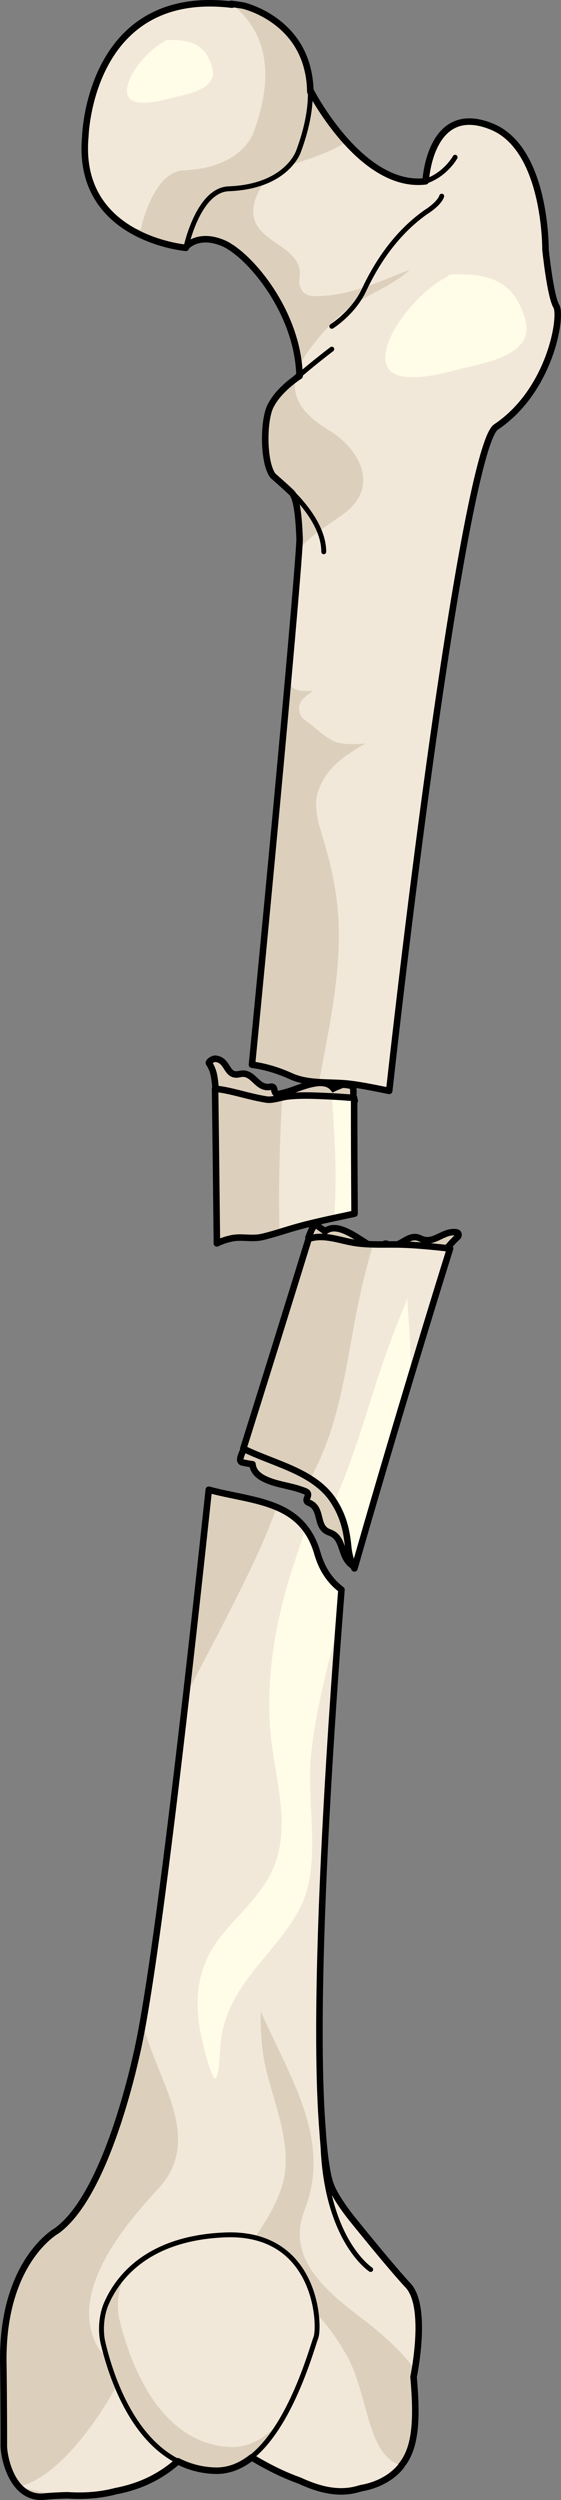<?xml version="1.0" encoding="utf-8"?>
<!-- Generator: Adobe Illustrator 16.0.0, SVG Export Plug-In . SVG Version: 6.00 Build 0)  -->
<!DOCTYPE svg PUBLIC "-//W3C//DTD SVG 1.1//EN" "http://www.w3.org/Graphics/SVG/1.1/DTD/svg11.dtd">
<svg version="1.1" id="Layer_1" xmlns="http://www.w3.org/2000/svg" xmlns:xlink="http://www.w3.org/1999/xlink" x="0px" y="0px"
	 width="86.101px" height="383.291px" viewBox="0 0 86.101 383.291" enable-background="new 0 0 86.101 383.291"
	 xml:space="preserve">
<rect x="0" y="0" width="86.101" height="383.291" fill="#808080" stroke="none"/>
<g>
	<path fill="#FFFCE8" d="M59.735,167.249c0.296-2.641,0.593-5.273,0.893-7.873c-1.403,2.405-2.885,4.766-4.128,7.235
		C57.563,166.808,58.645,167.03,59.735,167.249z"/>
	<g>
		<path fill="#DCD0BD" stroke="#000000" stroke-miterlimit="10" d="M34.069,169.897c1.516,2.052,4.975,2.677,7.376,2.926
			c2.642,0.273,5.208,0.915,7.738-0.283c1.557-0.736,4.081-1.359,4.878-3.05c0.16-0.34,0.57-0.833,0.292-0.776
			c-0.312-0.65,0.092-1.515-0.286-2.149c-0.084-0.141-1.381-0.319-1.538-0.255c-0.488,0.2-0.917,0.345-1.355,0.571
			c-0.838-1.057-2.193-0.954-3.466-0.66c-1.009,0.233-1.983,0.63-2.96,0.965c-0.456,0.156-0.917,0.289-1.384,0.403
			c-0.889,0.219-1.144,0.253-1.291-0.617c-0.044-0.267-0.242-0.42-0.515-0.361c-2.192,0.476-2.61-2.468-4.77-1.943
			c-2.184,0.531-1.665-2.212-3.777-2.35c-0.304-0.019-1.089,0.468-0.932,0.699C33.577,165.19,32.505,167.778,34.069,169.897z"/>
		<g>
			<path fill="#F2E8D9" d="M35.543,189.858c1.5-0.325,3.149,0.159,4.721-0.216c1.479-0.353,2.906-0.821,4.361-1.256
				c3.206-0.957,6.513-1.604,9.793-2.311c-0.043-5.964-0.065-11.894-0.066-17.743c-1.268-0.1-2.517-0.198-3.725-0.252
				c-2.15-0.096-4.351-0.221-6.496,0.024c-0.935,0.106-2.287,0.622-3.2,0.478c-2.949-0.471-5.284-1.39-7.919-1.666
				c0.101,7.736,0.194,15.691,0.276,23.715C33.942,190.296,34.673,190.047,35.543,189.858z"/>
			<path fill="#FFFCE8" d="M54.422,186.076c-0.044-5.964-0.066-11.894-0.068-17.742c-1.152-0.092-2.288-0.18-3.394-0.234
				c0.33,5.258,0.688,10.512,0.479,15.771c-0.037,0.943-0.088,1.886-0.14,2.829c0.003,0.014,0.009,0.027,0.014,0.04
				C52.349,186.517,53.386,186.298,54.422,186.076z"/>
			<path fill="#DCD0BD" d="M35.543,189.858c1.5-0.325,3.149,0.159,4.721-0.216c0.892-0.213,1.766-0.469,2.637-0.732
				c-0.153-6.234-0.021-12.47,0.306-18.708c0.034-0.646,0.073-1.297,0.115-1.946c-0.807,0.183-1.718,0.433-2.391,0.327
				c-2.949-0.471-5.284-1.39-7.919-1.666c0.101,7.736,0.194,15.691,0.276,23.715C33.942,190.296,34.673,190.047,35.543,189.858z"/>
			<path fill="none" stroke="#000000" stroke-linecap="round" stroke-linejoin="round" stroke-miterlimit="10" d="M35.543,189.858
				c1.5-0.325,3.149,0.159,4.721-0.216c1.479-0.353,2.906-0.821,4.361-1.256c3.206-0.958,6.514-1.604,9.795-2.311
				c0-0.039,0-0.076-0.001-0.115c-0.001-0.079-0.001-0.161-0.002-0.241c-0.022-3.056-0.039-6.103-0.049-9.135
				c0-0.078,0-0.155-0.002-0.232c-0.008-2.688-0.012-5.358-0.013-8.019c-1.269-0.101-2.518-0.199-3.727-0.253
				c-2.15-0.096-4.351-0.221-6.496,0.024c-0.935,0.106-2.287,0.622-3.2,0.478c-2.949-0.471-5.285-1.39-7.919-1.666
				c0.101,7.736,0.194,15.691,0.276,23.715C33.942,190.297,34.673,190.047,35.543,189.858z"/>
		</g>
	</g>
	<g>
		<g>
			<path fill="#DCD0BD" d="M55.161,231.048c-0.177-2.758-2.004-4.627-4.048-6.264c-2.248-1.799-4.211-3.891-7.222-4.283
				c-0.275-0.037-0.572-0.09-0.877-0.146c-1.815,0.508-3.627,1.031-5.45,1.469c-0.253,0.65-0.677,1.375-0.698,1.975
				c-0.006,0.178,0.135,0.381,0.316,0.414c0.563,0.104,1.039,0.225,1.572,0.275c0.141,1.455,1.438,2.156,2.771,2.637
				c1.057,0.379,2.179,0.59,3.266,0.857c0.507,0.127,1.004,0.273,1.498,0.445c0.939,0.322,1.191,0.439,0.814,1.318
				c-0.115,0.27-0.024,0.525,0.258,0.631c2.277,0.855,0.931,3.781,3.207,4.57c2.302,0.797,1.582,3.627,3.427,4.992
				c0.266,0.195,0.657-0.068,0.647-0.371C54.555,236.708,55.343,233.897,55.161,231.048z"/>
			<path fill="none" stroke="#000000" stroke-linecap="round" stroke-linejoin="round" stroke-miterlimit="10" d="M55.161,231.048
				c-0.177-2.758-2.004-4.627-4.048-6.264c-2.248-1.799-4.211-3.891-7.222-4.283c-0.275-0.037-0.572-0.09-0.877-0.146
				c-1.815,0.508-3.627,1.031-5.45,1.469c-0.253,0.65-0.677,1.375-0.698,1.975c-0.006,0.178,0.135,0.381,0.316,0.414
				c0.563,0.104,1.039,0.225,1.572,0.275c0.141,1.455,1.438,2.156,2.771,2.637c1.057,0.379,2.179,0.59,3.266,0.857
				c0.507,0.127,1.004,0.273,1.498,0.445c0.939,0.322,1.191,0.439,0.814,1.318c-0.115,0.27-0.024,0.525,0.258,0.631
				c2.277,0.855,0.931,3.781,3.207,4.57c2.302,0.797,1.582,3.627,3.427,4.992c0.266,0.195,0.657-0.068,0.647-0.371
				C54.555,236.708,55.343,233.897,55.161,231.048z"/>
		</g>
		<g>
			<path fill="#DCD0BD" d="M64.941,195.483c-1.947,1.672-4.38,1.664-6.799,1.363c-2.661-0.334-5.329-0.287-7.555-2.041
				c-0.203-0.162-0.431-0.324-0.667-0.492c-0.848-1.539-1.681-3.088-2.58-4.589c0.268-0.591,0.472-1.345,0.856-1.747
				c0.114-0.119,0.342-0.157,0.481-0.059c0.436,0.31,0.826,0.55,1.207,0.871c1.059-0.85,2.371-0.439,3.558,0.14
				c0.94,0.458,1.812,1.071,2.699,1.622c0.414,0.257,0.838,0.494,1.272,0.712c0.826,0.417,1.069,0.509,1.406-0.313
				c0.104-0.252,0.333-0.357,0.588-0.237c2.054,0.966,3.117-1.831,5.126-0.824c2.031,1.02,3.44-1.298,5.549-0.951
				c0.303,0.051,0.383,0.482,0.176,0.673C68.304,191.408,66.952,193.757,64.941,195.483z"/>
			<path fill="none" stroke="#000000" stroke-linecap="round" stroke-linejoin="round" stroke-miterlimit="10" d="M64.941,195.483
				c-1.947,1.672-4.38,1.664-6.799,1.363c-2.661-0.334-5.329-0.287-7.555-2.041c-0.203-0.162-0.431-0.324-0.667-0.492
				c-0.848-1.539-1.681-3.088-2.58-4.589c0.268-0.591,0.472-1.345,0.856-1.747c0.114-0.119,0.342-0.157,0.481-0.059
				c0.436,0.31,0.826,0.55,1.207,0.871c1.059-0.85,2.371-0.439,3.558,0.14c0.94,0.458,1.812,1.071,2.699,1.622
				c0.414,0.257,0.838,0.494,1.272,0.712c0.826,0.417,1.069,0.509,1.406-0.313c0.104-0.252,0.333-0.357,0.588-0.237
				c2.054,0.966,3.117-1.831,5.126-0.824c2.031,1.02,3.44-1.298,5.549-0.951c0.303,0.051,0.383,0.482,0.176,0.673
				C68.304,191.408,66.952,193.757,64.941,195.483z"/>
		</g>
		<g>
			<path fill="#F2E8D9" d="M51.121,230.015c1.491,2.256,2.06,4.43,2.313,7.09c0.126,1.328,0.466,2.42,0.962,3.357
				c4.566-15.943,9.573-32.637,14.677-49.049c-2.596-0.279-5.192-0.561-7.803-0.611c-2.162-0.043-4.389,0.089-6.539-0.203
				c-2.489-0.34-4.931-1.48-7.358-0.665c-3.329,10.763-6.711,21.615-10.03,32.16C41.946,224.392,48.176,225.562,51.121,230.015z"/>
			<path fill="#FFFCE8" d="M53.434,237.104c0.126,1.328,0.466,2.422,0.963,3.357c2.766-9.658,5.691-19.59,8.705-29.572
				c-0.048-3.898-0.342-7.861-0.591-11.814c-1.62,4.021-3.196,8.059-4.531,12.201c-2.036,6.322-3.958,12.885-6.686,19.02
				C52.65,232.452,53.191,234.554,53.434,237.104z"/>
			<path fill="#DCD0BD" d="M47.631,226.729c0.935-1.766,1.773-3.576,2.47-5.445c2.969-7.953,3.601-16.402,5.594-24.605
				c0.481-1.979,1.002-3.947,1.55-5.906c-0.844-0.021-1.685-0.063-2.514-0.175c-2.489-0.34-4.931-1.48-7.359-0.665
				c-3.33,10.763-6.71,21.615-10.029,32.16C40.537,223.687,44.51,224.747,47.631,226.729z"/>
			<path fill="none" stroke="#000000" stroke-linecap="round" stroke-linejoin="round" stroke-miterlimit="10" d="M51.121,230.015
				c1.491,2.256,2.06,4.43,2.313,7.09c0.126,1.328,0.466,2.422,0.963,3.357c0.11-0.383,0.219-0.768,0.329-1.152
				c0.017-0.061,0.035-0.119,0.053-0.18c0.861-3.004,1.74-6.039,2.632-9.09c0.031-0.1,0.061-0.205,0.091-0.309
				c0.889-3.037,1.791-6.096,2.702-9.162c0.026-0.084,0.051-0.17,0.075-0.254c0.932-3.131,1.873-6.275,2.823-9.426
				c1.321-4.369,2.656-8.75,4.002-13.117c0.654-2.125,1.313-4.242,1.973-6.359c-2.598-0.279-5.194-0.562-7.807-0.612
				c-2.162-0.043-4.389,0.089-6.539-0.203c-2.489-0.34-4.931-1.48-7.358-0.666c-1.599,5.168-3.21,10.358-4.819,15.524
				c-0.014,0.045-0.026,0.088-0.041,0.133c-0.515,1.652-1.029,3.301-1.545,4.945c-0.03,0.096-0.06,0.191-0.089,0.287
				c-0.498,1.594-0.995,3.182-1.491,4.764c-0.041,0.127-0.08,0.256-0.12,0.383c-0.49,1.563-0.979,3.117-1.466,4.67
				c-0.043,0.135-0.086,0.27-0.129,0.404c-0.11,0.352-0.22,0.699-0.33,1.051C41.945,224.392,48.176,225.562,51.121,230.015z"/>
		</g>
	</g>
	<g>
		<path fill="none" stroke="#000000" stroke-miterlimit="10" d="M29.485,341.021c-0.308,0,2.778-7.869,6.018-7.098
			c3.241,0.771,4.321,7.098,4.321,7.098"/>
		<path fill="#F2E8D9" d="M62.65,350.419c-3.087-3.291-10.288-12.32-10.288-12.32c-5.047-3.676-3.823-44.975,0.043-94.371
			c-1.666-1.27-2.941-2.986-3.7-5.609c-2.365-8.16-9.887-7.877-16.663-9.719c-4.17,39.098-8.309,73.824-10.863,85.576
			c-0.508,2.342-4.821,22.453-12.435,28.008c0,0-8.642,4.73-8.23,20.779c0,0,0.091,7.16,0.072,12.141
			c-0.007,1.98,1.369,8.379,6.255,7.857c5.524-0.592,13.45,0.738,20.419-5.391c1.803-1.584,6.583-2.467,6.583-2.467
			s3.418,0.648,5.967,2.057c4.393,2.426,9.605,6.033,14.813,4.732c8.23-2.057,9.876-5.76,8.847-17.283
			C63.472,364.409,65.736,353.71,62.65,350.419z"/>
		<path fill="#FFFCE8" d="M52.015,248.815c0.127-1.686,0.257-3.383,0.392-5.088c-1.667-1.268-2.941-2.986-3.701-5.609
			c-0.449-1.549-1.087-2.789-1.868-3.803c-0.338,1.242-0.711,2.473-1.134,3.688c-2.983,8.559-4.846,17.434-4.28,26.543
			c0.433,6.973,3.326,14.613,0.715,21.412c-1.646,4.281-5.334,7.287-8.127,10.775c-4.51,5.633-4.319,11.559-2.43,18.277
			c0.75,2.67,1.647,5.93,2.053,1.287c0.153-1.756,0.167-3.619,0.605-5.336c2.021-7.916,8.378-11.703,11.888-18.643
			c3.309-6.541,0.839-16.137,1.613-23.307C48.485,262.124,50.245,255.454,52.015,248.815z"/>
		<path fill="#DCD0BD" d="M32.042,228.399c-1.173,10.994-2.343,21.648-3.476,31.539c2.187-4.307,4.496-8.578,6.675-12.896
			c2.594-5.139,5.298-10.449,7.221-15.973C39.351,229.749,35.595,229.364,32.042,228.399z"/>
		<path fill="#F2E8D9" d="M54.081,348.718c2.956,2.605,6.349,4.725,9.228,7.412c0.333,0.311,0.646,0.631,0.958,0.957
			c0.021-2.637-0.33-5.297-1.616-6.668c-3.087-3.291-10.288-12.32-10.288-12.32c-0.178-0.129-0.346-0.313-0.508-0.533
			c-0.326,0.818-0.687,1.627-0.966,2.445C49.649,343.628,51.427,346.378,54.081,348.718z"/>
		<path fill="#DCD0BD" d="M63.685,363.249c-2.286-2.975-4.945-5.369-8.186-7.834c-5.344-4.061-11.66-9.199-8.762-16.551
			c4.286-10.867-2.387-20.592-6.723-30.518c-0.056,3.221,0.156,6.426,0.977,9.592c1.393,5.379,4.062,11.773,2.233,17.406
			c-1.72,5.297-5.589,9.217-8.228,14.016c-2.621,4.768-5.296,10.494-10.592,12.748c-2.852,1.215-7.757,0.678-9.425-2.322
			c-4.614-8.303,4.073-18.559,9.3-24.209c6.076-6.568,1.641-14.004-1.043-21.252c-0.471-1.271-0.928-2.561-1.369-3.854
			c-0.24,1.326-0.471,2.5-0.689,3.504c-0.508,2.342-4.821,22.453-12.435,28.008c0,0-8.642,4.73-8.23,20.779
			c0,0,0.091,7.16,0.072,12.141c-0.007,1.98,1.369,8.379,6.255,7.857c5.524-0.592,13.45,0.738,20.419-5.391
			c1.803-1.584,6.583-2.467,6.583-2.467s3.418,0.648,5.967,2.057c4.393,2.426,9.605,6.033,14.813,4.732
			c8.23-2.057,9.876-5.76,8.847-17.283C63.472,364.409,63.564,363.966,63.685,363.249z"/>
		
			<path fill="none" stroke="#000000" stroke-width="0.75" stroke-linecap="round" stroke-linejoin="round" stroke-miterlimit="10" d="
			M56.889,347.95c0,0-7.359-4.732-7.359-21.01"/>
		<path fill="#F2E8D9" d="M2.876,381.2c0,0,7.514-0.535,16.772-18.643c0,0,18.723-27.57,33.56-1.441
			c3.342,5.885,3.065,15.455,8.413,16.883c0,0-6.279,9.572-24.511-2.201c0,0-4.007-1.963-9.85,1.572
			C21.418,380.909,15.526,384.821,2.876,381.2z"/>
		<path fill="#F2E8D9" d="M15.79,359.114c1.324,5.656,5.649,19.09,16.943,19.672c10.045,0.518,15.044-18.672,15.739-20.369
			c0.694-1.697,0.308-16.357-13.965-15.77c-11.832,0.486-16.423,6.51-18.17,10.496C15.456,355.153,15.436,357.601,15.79,359.114z"/>
		<path fill="#DCD0BD" d="M35.254,375.159c-11.293-0.584-15.619-14.016-16.942-19.672c-0.354-1.514-0.335-3.963,0.547-5.971
			c0.071-0.162,0.155-0.332,0.236-0.502c-1.248,1.422-2.082,2.875-2.631,4.129c-0.882,2.01-0.902,4.457-0.546,5.971
			c1.323,5.656,5.648,19.09,16.943,19.672c4.696,0.242,8.291-3.826,10.856-8.398C41.449,373.265,38.639,375.333,35.254,375.159z"/>
		<path fill="none" stroke="#000000" stroke-width="0.75" stroke-miterlimit="10" d="M15.79,359.114
			c1.324,5.656,5.649,19.09,16.943,19.672c10.045,0.518,15.044-18.672,15.739-20.369c0.694-1.697,0.308-16.357-13.965-15.77
			c-11.832,0.486-16.423,6.51-18.17,10.496C15.456,355.153,15.436,357.601,15.79,359.114z"/>
		<path fill="none" stroke="#000000" stroke-linecap="round" stroke-linejoin="round" stroke-miterlimit="10" d="M63.685,363.249
			c0.23-1.363,0.562-3.746,0.582-6.162v-0.021c0.006-0.887-0.034-1.77-0.135-2.609c-0.012-0.104-0.021-0.209-0.035-0.311
			c-0.023-0.176-0.057-0.344-0.088-0.514c-0.03-0.17-0.061-0.336-0.097-0.498c-0.034-0.146-0.071-0.287-0.111-0.426
			c-0.048-0.18-0.103-0.352-0.159-0.518c-0.042-0.119-0.084-0.238-0.13-0.35c-0.074-0.184-0.159-0.354-0.248-0.52
			c-0.044-0.084-0.085-0.174-0.134-0.254c-0.145-0.238-0.302-0.459-0.479-0.648c-2.082-2.221-6.029-7.041-8.383-9.951
			c0,0-2.633-3.148-3.521-5.5s-1.216-8.023-1.216-8.023c-1.268-15.338-0.046-44.578,2.482-78.129c0.002,0,0.002,0,0.002,0
			c0.126-1.686,0.257-3.383,0.391-5.088c-1.666-1.27-2.941-2.986-3.7-5.609c-2.365-8.16-9.888-7.877-16.663-9.721
			c-0.053,0.486-0.104,0.973-0.154,1.455c-0.004,0.033-0.008,0.064-0.011,0.098c-0.739,6.906-1.476,13.666-2.202,20.178
			c-0.014,0.119-0.027,0.24-0.041,0.361c-0.171,1.529-0.341,3.045-0.511,4.547c-0.01,0.088-0.02,0.176-0.03,0.266
			c-0.169,1.5-0.339,2.986-0.507,4.455c-2.56,22.352-4.931,40.844-6.718,50.715c-0.24,1.326-0.471,2.5-0.689,3.504
			c-0.508,2.342-4.821,22.453-12.435,28.008c0,0-8.642,4.73-8.23,20.779c0,0,0.091,7.16,0.072,12.141
			c-0.007,1.98,1.369,8.379,6.255,7.857c1.075-0.115,2.244-0.158,3.476-0.197c2.849,0.195,5.279-0.066,7.425-0.629
			c3.167-0.604,6.438-1.854,9.519-4.564c0.016-0.008,0.031-0.016,0.047-0.025c1.6,0.813,3.399,1.336,5.425,1.441
			c0.039,0.002,0.076-0.002,0.115-0.002c0.003,0,0.007,0.002,0.012,0.002c2.158,0.109,4.081-0.695,5.782-2.035
			c2.718,1.639,5.152,2.785,7.326,3.557c2.788,1.293,5.724,2.117,8.656,1.385c0.275-0.068,0.526-0.145,0.787-0.219
			c4.426-0.756,6.21-3.475,6.21-3.475c-0.007,0-0.012-0.004-0.019-0.006c2.129-2.619,2.483-6.699,1.868-13.584
			c0,0,0.093-0.443,0.213-1.158V363.249z"/>
	</g>
	<g>
		<path fill="#F2E8D9" d="M85.384,46.945c-0.927-1.543-1.661-8.659-1.661-8.659s0.152-15.413-8.214-18.863
			c-9.579-3.95-10.185,8.372-10.185,8.372c-9.876,1.218-17.592-13.769-17.592-13.769S25.822,25.548,28.495,37.893
			c0,0,1.853-2.263,5.762-0.617c3.909,1.646,11.521,10.493,11.727,20.369c0,0-3.291,2.057-4.525,4.732
			c-1.235,2.675-1.028,10.699,1.234,11.11s3.086,4.526,3.291,9.053c0.081,1.774-3.095,37.537-7.31,80.69
			c2.045,0.283,4.028,0.875,5.992,1.77c2.771,1.262,6.09,0.797,9.099,1.174c1.917,0.24,3.927,0.664,5.969,1.075
			c5.987-53.542,12.926-99.475,16.392-101.786C84.457,59.907,86.311,48.488,85.384,46.945z"/>
		<path fill="#FFFCE8" d="M68.933,42.098c-0.168,0.202-0.385,0.385-0.671,0.534c-3.584,1.86-9.207,8.072-9.112,12.339
			c0.104,4.724,8.551,2.352,11.152,1.681c3.55-0.914,11.793-2.066,10.354-7.484C78.981,42.871,74.819,41.805,68.933,42.098z"/>
		<path fill="#F2E8D9" d="M60.833,144.235c-0.085-4.275-0.639-9.476-2.809-13.513c-0.47,3.601,0.742,7.723,0.646,11.11
			c-0.144,5.007-1.007,9.998-1.626,14.963C59.187,152.997,60.93,149.085,60.833,144.235z"/>
		<path fill="#DCD0BD" d="M44.666,165c1.334,0.607,2.797,0.812,4.289,0.905c1.446-7.729,3.186-15.604,3.041-23.414
			c-0.098-5.252-1.134-9.876-2.677-14.84c-0.646-2.082-1.233-4.588-0.356-6.724c1.54-3.75,4.311-5.214,7.106-6.942
			c-1.538,0.127-3.03,0.188-4.28-0.155c-1.719-0.473-3.397-2.381-4.834-3.303c-1.16-0.743-1.449-2.369-0.436-3.38
			c0.438-0.437,0.94-0.831,1.479-1.204c-0.592,0.008-1.192-0.007-1.808-0.06c-0.949-0.083-1.69-0.66-1.989-1.423
			c-1.32,14.779-3.276,35.72-5.527,58.77C40.719,163.513,42.702,164.105,44.666,165z"/>
		<path fill="#DCD0BD" d="M34.257,37.276c3.731,1.571,10.821,9.707,11.638,19.032c0.359-0.832,0.861-1.705,1.549-2.636
			c2.32-3.148,4.566-5.594,7.948-7.647c2.018-1.225,5.356-2.667,7.533-4.685c-4.847,1.864-9.452,4.166-14.884,4.055
			c-1.505-0.031-2.306-1.342-2.074-2.724c0.988-5.939-10.067-5.229-6.329-13.203c1.058-2.254,2.905-3.602,5.29-4.304
			c1.401-0.414,5.371-1.618,8.263-3.393c-3.378-3.711-5.458-7.744-5.458-7.744S25.822,25.548,28.495,37.893
			C28.495,37.893,30.348,35.63,34.257,37.276z"/>
		<path fill="#F2E8D9" d="M44.794,97.751c-0.133,1.511-0.273,3.116-0.425,4.814C45.382,100.643,45.272,99.189,44.794,97.751z"/>
		<path fill="#DCD0BD" d="M50.454,65.949c-3.668-2.229-5.65-4.697-5.103-7.869c-1.017,0.738-2.996,2.351-3.894,4.296
			c-1.235,2.675-1.028,10.699,1.234,11.11s3.086,4.526,3.291,9.053c0.01,0.194-0.021,0.798-0.087,1.771
			c1.799-2.383,4.642-3.867,6.975-5.622C58.178,74.703,55.401,68.957,50.454,65.949z"/>
		
			<path fill="none" stroke="#000000" stroke-width="0.75" stroke-linecap="round" stroke-linejoin="round" stroke-miterlimit="10" d="
			M50.923,50.031c0,0,3.291-2.057,4.937-5.555c1.646-3.498,4.527-8.435,9.465-11.933c0,0,2.057-1.234,2.468-2.469"/>
		
			<path fill="none" stroke="#000000" stroke-width="0.75" stroke-linecap="round" stroke-linejoin="round" stroke-miterlimit="10" d="
			M69.851,24.107c0,0-1.439,2.644-4.526,3.688"/>
		
			<path fill="none" stroke="#000000" stroke-width="0.75" stroke-linecap="round" stroke-linejoin="round" stroke-miterlimit="10" d="
			M50.923,53.529c0,0-3.155,2.391-5.585,4.562"/>
		
			<path fill="none" stroke="#000000" stroke-width="0.75" stroke-linecap="round" stroke-linejoin="round" stroke-miterlimit="10" d="
			M41.898,72.946c0,0,7.789,5.684,7.789,11.65"/>
		<path fill="#F2E8D9" d="M13.094,20.919c0,0,0.617-24.072,24.276-19.957c0,0,15.433,3.498,8.451,22.22
			c0,0-1.722,5.412-10.714,5.762c-4.743,0.184-6.583,9.053-6.583,9.053S11.654,36.556,13.094,20.919z"/>
		<path fill="#DCD0BD" d="M37.343,0.858c-0.645-0.112-1.265-0.194-1.876-0.266c3.762,2.815,7.603,8.564,3.428,19.761
			c0,0-1.722,5.412-10.713,5.761c-4.743,0.185-6.583,9.054-6.583,9.054s-0.775-0.067-1.976-0.324
			c4.213,2.648,8.873,3.049,8.873,3.049s1.841-8.869,6.584-9.054c8.992-0.349,10.715-5.761,10.715-5.761
			C52.773,4.355,37.343,0.858,37.343,0.858z"/>
		<path fill="#FFFCE8" d="M25.448,6.159c-0.103,0.123-0.235,0.235-0.409,0.325c-2.185,1.134-5.612,4.921-5.555,7.522
			c0.063,2.88,5.212,1.434,6.798,1.024c2.164-0.557,7.189-1.259,6.312-4.563C31.575,6.629,29.038,5.979,25.448,6.159z"/>
		
			<path fill="none" stroke="#000000" stroke-width="0.75" stroke-linecap="round" stroke-linejoin="round" stroke-miterlimit="10" d="
			M13.094,20.919c0,0,0.617-24.072,24.276-19.957c0,0,15.433,3.498,8.451,22.22c0,0-1.722,5.412-10.714,5.762
			c-4.743,0.184-6.583,9.053-6.583,9.053S11.654,36.556,13.094,20.919z"/>
		<path fill="none" stroke="#000000" stroke-linecap="round" stroke-linejoin="round" stroke-miterlimit="10" d="M85.384,46.945
			c-0.927-1.543-1.661-8.659-1.661-8.659s0.152-15.413-8.214-18.863c-9.579-3.95-10.185,8.372-10.185,8.372
			c-4.752,0.587-9.002-2.581-12.134-6.024c-3.378-3.711-5.458-7.744-5.458-7.744s-0.042,0.022-0.103,0.056
			c-0.017-1.26-0.166-2.403-0.422-3.442c-1.89-7.974-9.865-9.782-9.865-9.782c-0.645-0.112-1.265-0.194-1.876-0.266
			c0.051,0.038,0.101,0.083,0.151,0.122C13.69-1.932,13.094,20.919,13.094,20.919c-1.44,15.637,15.431,17.078,15.431,17.078
			s0.016-0.073,0.04-0.178c0.357-0.37,2.203-2.011,5.692-0.542c0.237,0.1,0.491,0.229,0.755,0.381
			c0.103,0.06,0.213,0.139,0.317,0.206c0.166,0.104,0.329,0.204,0.501,0.327c0.141,0.101,0.289,0.221,0.434,0.333
			c0.145,0.111,0.285,0.215,0.432,0.337c0.175,0.144,0.352,0.308,0.529,0.467c0.122,0.11,0.243,0.213,0.367,0.332
			c0.202,0.191,0.407,0.4,0.613,0.611c0.1,0.102,0.198,0.198,0.298,0.304c0.227,0.241,0.455,0.497,0.682,0.757
			c0.077,0.089,0.156,0.176,0.233,0.268c0.247,0.29,0.491,0.594,0.734,0.907c0.058,0.073,0.114,0.144,0.172,0.218
			c0.257,0.336,0.51,0.688,0.762,1.047c0.041,0.058,0.081,0.115,0.121,0.175c0.263,0.38,0.518,0.773,0.769,1.177
			c0.026,0.044,0.054,0.086,0.08,0.131c0.259,0.42,0.509,0.852,0.751,1.296c0.017,0.032,0.034,0.063,0.052,0.095
			c0.246,0.456,0.484,0.922,0.709,1.399c0.011,0.022,0.022,0.044,0.031,0.066c0.229,0.488,0.447,0.986,0.649,1.493
			c0.006,0.013,0.01,0.026,0.016,0.039c0.205,0.515,0.396,1.038,0.569,1.57c0.003,0.009,0.007,0.018,0.009,0.027
			c0.174,0.537,0.332,1.082,0.47,1.633c0.002,0.005,0.002,0.008,0.003,0.012c0.138,0.557,0.259,1.119,0.355,1.688
			c0.001,0.003,0.001,0.005,0.001,0.008c0.098,0.571,0.173,1.147,0.224,1.728c0.036,0.406,0.071,0.812,0.082,1.222
			c-0.217,0.188-0.43,0.375-0.638,0.56c-0.123,0.09-0.258,0.19-0.405,0.305c-0.002,0.002-0.004,0.002-0.007,0.004
			c-0.143,0.111-0.296,0.234-0.455,0.366c-0.027,0.022-0.055,0.046-0.082,0.069c-0.132,0.11-0.266,0.227-0.402,0.35
			c-0.038,0.034-0.075,0.066-0.112,0.101c-0.159,0.146-0.32,0.299-0.482,0.46c-0.034,0.034-0.068,0.07-0.103,0.106
			c-0.131,0.134-0.262,0.273-0.39,0.417c-0.044,0.049-0.087,0.096-0.13,0.147c-0.156,0.179-0.309,0.363-0.453,0.555
			c-0.021,0.028-0.039,0.057-0.06,0.085c-0.125,0.169-0.242,0.342-0.354,0.519c-0.035,0.055-0.069,0.11-0.103,0.166
			c-0.125,0.209-0.242,0.42-0.343,0.638c-1.072,2.323-1.056,8.673,0.449,10.575c-0.001,0-0.009-0.006-0.009-0.006
			s1.849,1.606,2.86,2.583c1.011,0.978,1.16,5.564,1.225,7.01c0.003,0.043,0.002,0.113,0,0.194c0,0.024-0.002,0.049-0.002,0.076
			c-0.003,0.087-0.007,0.186-0.013,0.306c0,0.009,0,0.014,0,0.023c-0.007,0.138-0.018,0.302-0.028,0.483
			c-0.001,0.023-0.002,0.049-0.004,0.073c-0.012,0.186-0.024,0.389-0.04,0.616c-0.165,2.432-0.557,7.189-1.128,13.725
			c-0.057,0.651-0.115,1.313-0.175,1.998c-0.005,0.045-0.008,0.092-0.013,0.138c-0.068,0.777-0.138,1.574-0.212,2.395v-0.001
			c-0.055,0.621-0.111,1.252-0.168,1.896c-1.32,14.778-3.276,35.722-5.527,58.77c2.045,0.283,4.028,0.875,5.992,1.77
			c2.771,1.262,6.09,0.797,9.099,1.174c1.919,0.24,3.928,0.664,5.972,1.075c0.294-2.627,0.589-5.246,0.888-7.834
			c2.248-19.523,4.597-37.76,6.821-52.879l0.047-0.316c3.469-23.517,6.63-39.422,8.633-40.757
			C84.457,59.907,86.311,48.488,85.384,46.945z"/>
		<path fill="none" stroke="#000000" stroke-linecap="round" stroke-linejoin="round" stroke-miterlimit="10" d="M45.979,57.567
			c0.002,0.025,0.005,0.051,0.005,0.077c0,0-0.255,0.162-0.644,0.444L45.979,57.567z"/>
	</g>
</g>
</svg>
